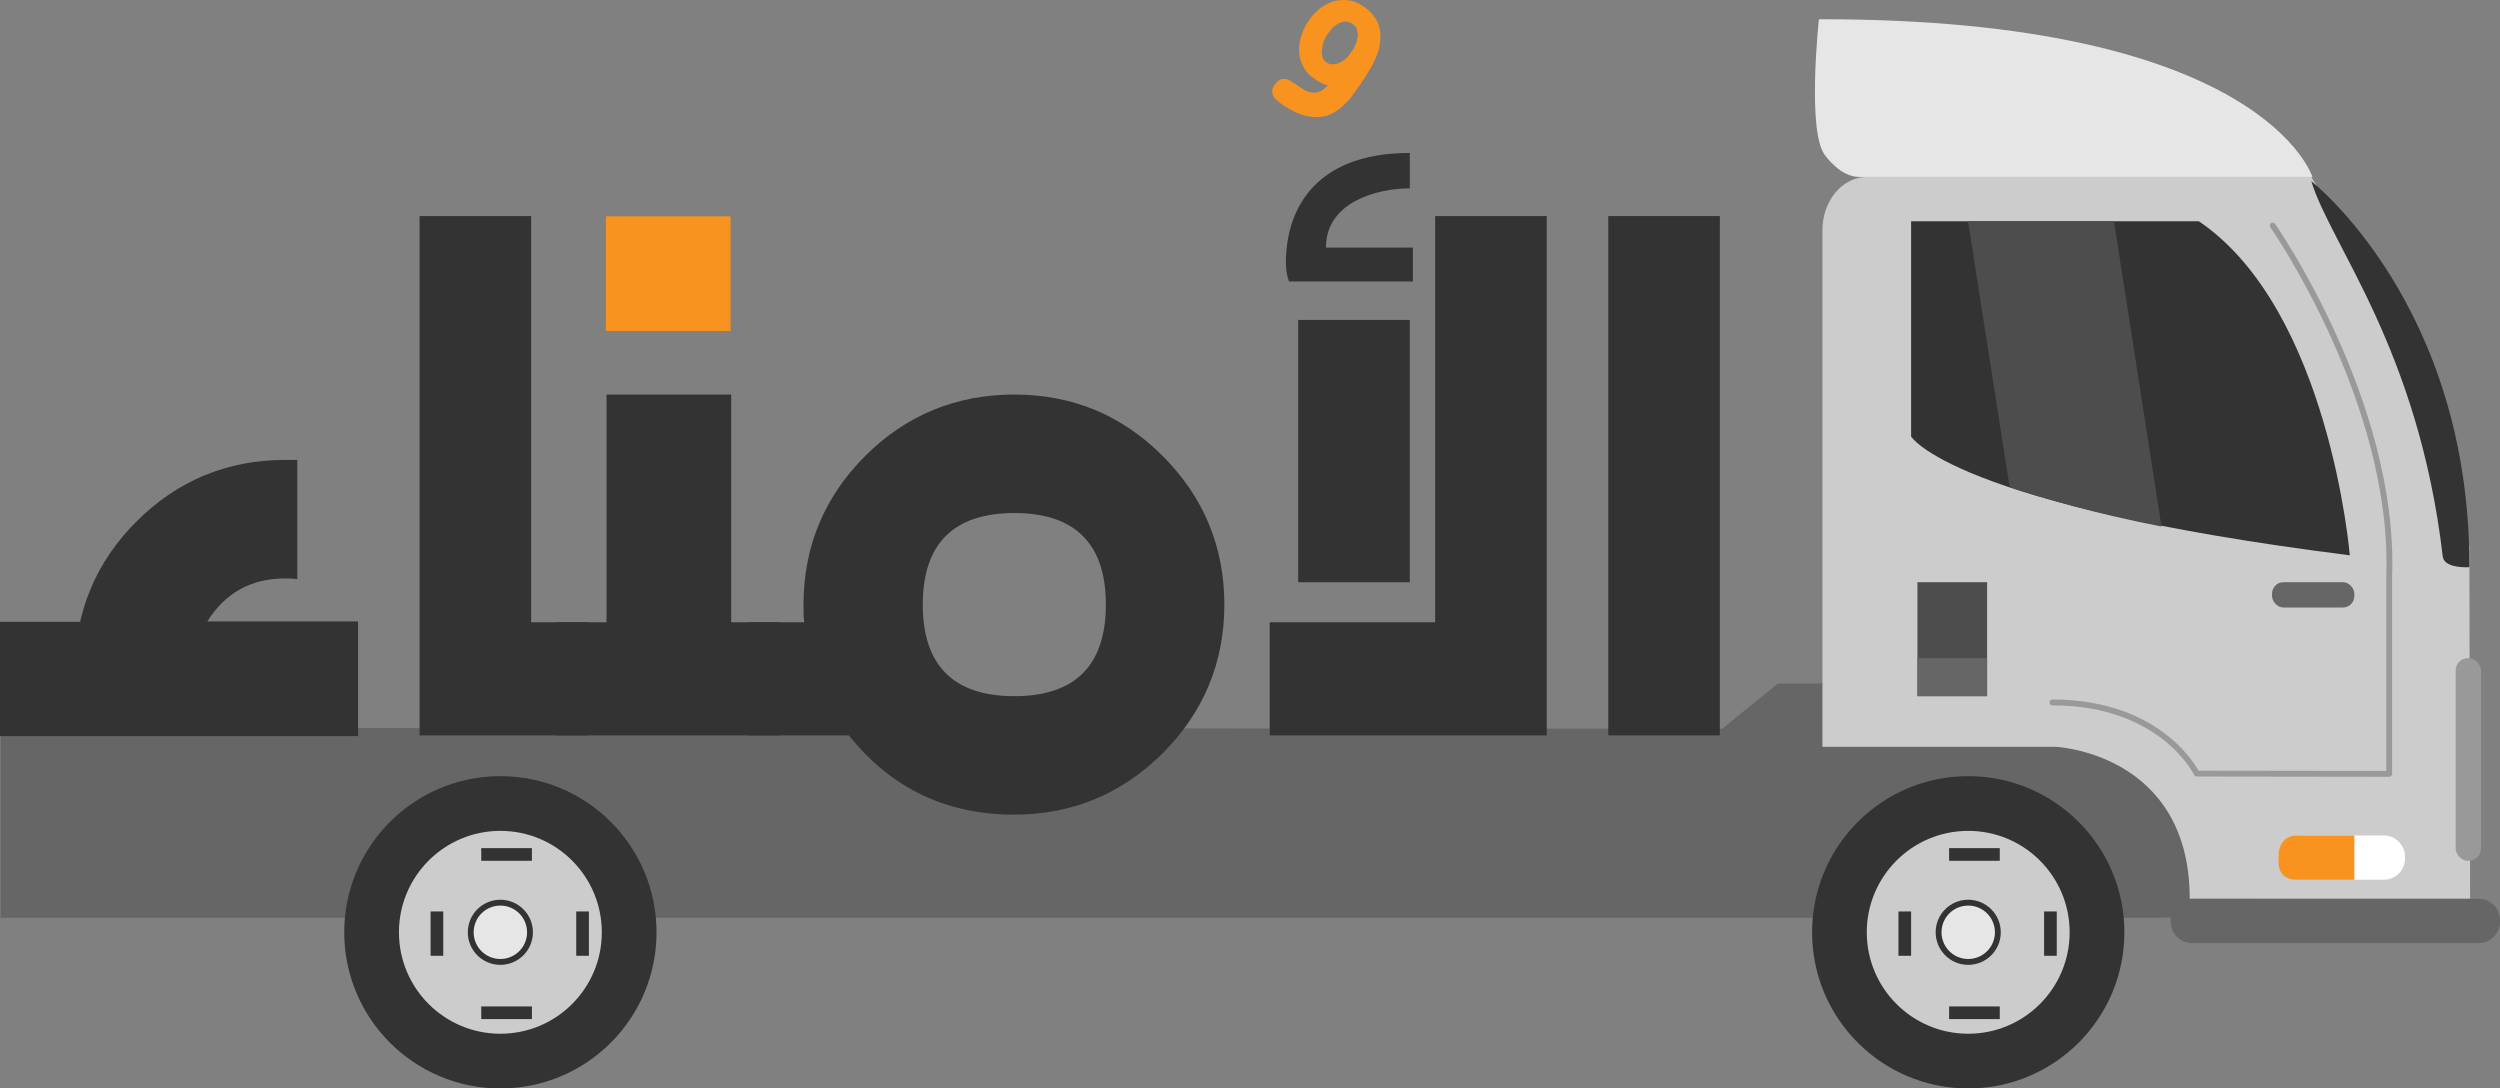 <?xml version="1.0" encoding="UTF-8"?>
<svg id="Layer_2" data-name="Layer 2" xmlns="http://www.w3.org/2000/svg" viewBox="0 0 1147.78 499.72">
  <rect x="0" y="0" width="1147.78" height="499.72" fill="#808080" stroke="none"/>
  <defs>
    <style>
      .cls-1 {
        fill: #4d4d4d;
      }

      .cls-2 {
        fill: #fff;
      }

      .cls-3 {
        stroke: #333;
        stroke-miterlimit: 10;
      }

      .cls-3, .cls-4 {
        stroke-width: 2.69px;
      }

      .cls-3, .cls-5 {
        fill: #e6e6e6;
      }

      .cls-6 {
        fill: #666;
      }

      .cls-7 {
        fill: #333;
      }

      .cls-8 {
        fill: #999;
      }

      .cls-4 {
        fill: none;
        stroke: #999;
        stroke-linecap: round;
        stroke-linejoin: round;
      }

      .cls-9 {
        fill: #ccc;
      }

      .cls-10 {
        fill: #f7931e;
      }
    </style>
  </defs>
  <g id="Layer_1-2" data-name="Layer 1">
    <g>
      <g>
        <path class="cls-6" d="M.29,421.37h989.69c39.31,0,66.98-14.48,66.98-53.78h0c0-39.3-27.68-53.78-66.98-53.78h-173.73s-25.52,20.74-25.52,20.74c-11.41,0-790.43-.41-790.43-.41v87.24Z"/>
        <path class="cls-9" d="M857.33,81.23h1.57c.41,0,.8.1,1.21.12l.1-.12h200.94s37.42,62.2,37.42,62.2l35.14,107.49.35,161.73h-128.73c0-66.87-61.4-69.77-61.4-69.77h-107.22v-198.21s0-32.18,0-32.18v-7.07c0-12.28,8.33-24.19,20.61-24.19Z"/>
        <path class="cls-7" d="M877.41,101.58v98.82s18.6,31.53,201.41,54.55c0,0-9.3-112.67-69.3-153.37h-132.11Z"/>
        <rect class="cls-1" x="880.32" y="267.29" width="31.98" height="52.33"/>
        <rect class="cls-6" x="880.32" y="302.17" width="31.98" height="17.44"/>
        <path class="cls-2" d="M1055.83,383.57h38.56c5.41,0,9.79,4.39,9.79,9.79v.76c0,5.41-4.39,9.79-9.79,9.79h-38.56c-5.41,0-9.79-4.39-9.79-9.79v-.76c0-5.41,4.39-9.79,9.79-9.79Z"/>
        <path class="cls-10" d="M1046.03,395.23c0,5.68,2.98,8.69,8.66,8.69h26.22s0-20.35,0-20.35h-26.22c-5.68,0-8.66,4.11-8.66,9.79v1.87Z"/>
        <path class="cls-7" d="M1061.15,83.18s72.91,56.87,72.56,177.23c0,0-11.55.78-12.21-4.89-11.16-95.42-51.46-143.03-60.35-172.34Z"/>
        <rect class="cls-8" x="1127.43" y="302.17" width="11.63" height="93.03" rx="5.6" ry="5.6"/>
        <path class="cls-6" d="M1006.4,412.65h131.59c5.41,0,9.79,4.39,9.79,9.79v.76c0,5.41-4.39,9.79-9.79,9.79h-131.59c-5.41,0-9.79-4.39-9.79-9.79v-.76c0-5.41,4.39-9.79,9.79-9.79Z"/>
        <path class="cls-5" d="M1061.67,81.23s-22.5-72.73-226.59-72.39c0,0-5.75,52.96,3.14,62.87,0,0,6.8,9.51,15.18,9.51,8.37,0,208.27,0,208.27,0Z"/>
        <g>
          <path class="cls-7" d="M831.95,428.03c0,39.59,32.1,71.69,71.69,71.69,39.59,0,71.69-32.1,71.69-71.69s-32.1-71.69-71.69-71.69-71.69,32.1-71.69,71.69Z"/>
          <g>
            <path class="cls-9" d="M857.06,428.03c0,25.72,20.85,46.57,46.57,46.57,25.72,0,46.57-20.85,46.57-46.57,0-25.72-20.85-46.57-46.57-46.57-25.72,0-46.57,20.85-46.57,46.57Z"/>
            <path class="cls-3" d="M890.03,428.03c0,7.51,6.09,13.6,13.6,13.6,7.51,0,13.61-6.09,13.61-13.6,0-7.51-6.09-13.61-13.61-13.61s-13.6,6.09-13.6,13.61Z"/>
            <rect class="cls-7" x="894.86" y="389.39" width="23.26" height="5.81"/>
            <rect class="cls-7" x="894.86" y="462.07" width="23.26" height="5.81"/>
            <rect class="cls-7" x="871.6" y="418.46" width="5.81" height="20.35"/>
            <rect class="cls-7" x="938.47" y="418.46" width="5.81" height="20.35"/>
          </g>
        </g>
        <g>
          <path class="cls-7" d="M158.04,428.03c0,39.59,32.1,71.69,71.69,71.69,39.59,0,71.69-32.1,71.69-71.69,0-39.6-32.1-71.69-71.69-71.69s-71.69,32.1-71.69,71.69Z"/>
          <g>
            <path class="cls-9" d="M183.16,428.03c0,25.72,20.85,46.57,46.57,46.57,25.72,0,46.57-20.85,46.57-46.57,0-25.72-20.85-46.57-46.57-46.57-25.72,0-46.57,20.85-46.57,46.57Z"/>
            <path class="cls-3" d="M216.12,428.03c0,7.51,6.09,13.6,13.6,13.6,7.51,0,13.61-6.09,13.61-13.6,0-7.51-6.09-13.61-13.61-13.61s-13.6,6.09-13.6,13.61Z"/>
            <rect class="cls-7" x="220.95" y="389.39" width="23.26" height="5.81"/>
            <rect class="cls-7" x="220.95" y="462.07" width="23.26" height="5.81"/>
            <rect class="cls-7" x="197.69" y="418.46" width="5.81" height="20.35"/>
            <rect class="cls-7" x="264.56" y="418.46" width="5.81" height="20.35"/>
          </g>
        </g>
        <path class="cls-4" d="M1043.45,103.58s56.37,80.77,53.46,161.04v90.67s-88.36-.12-88.36-.12c0,0-15.69-32.67-66.28-32.67"/>
        <rect class="cls-6" x="1043.12" y="267.29" width="37.79" height="11.63" rx="5.24" ry="5.24"/>
        <path class="cls-1" d="M970.55,101.58l21.82,140.16c-30.06-5.87-52.71-12.49-69.72-18.05l-19.09-122.11h66.98Z"/>
      </g>
      <g>
        <g>
          <path class="cls-7" d="M136.48,265.92c-1.77-.35-3.89-.35-5.65-.35-15.54,0-27.55,6.71-35.68,19.78h69.24v52.28H39.34c-3.18-9.54-4.95-19.78-4.95-30.03,0-26.49,9.54-49.45,28.26-68.18,18.72-18.72,41.68-28.26,68.18-28.26h5.65v54.75Z"/>
          <path class="cls-7" d="M243.86,285.7h25.79v51.93h-77.01V99.19h51.22v186.51Z"/>
          <path class="cls-7" d="M255.51,337.63v-51.93h22.96v-104.56h57.23v104.56h22.25v51.93h-102.44Z"/>
          <path class="cls-7" d="M562.12,277.58c0,26.49-9.54,49.45-28.26,68.17-18.72,18.72-41.68,28.26-68.17,28.26-31.09,0-56.52-12.01-75.95-36.38h-45.92v-51.93h25.43c-.35-2.47-.35-5.3-.35-8.12,0-26.49,9.54-49.45,28.26-68.18,18.72-18.72,41.68-28.26,68.53-28.26s49.45,9.54,68.17,28.26c18.72,18.72,28.26,41.68,28.26,68.18ZM507.72,277.58c0-27.91-14.13-42.04-42.03-42.04s-42.04,14.13-42.04,42.04,14.13,42.04,42.04,42.04,42.03-14.13,42.03-42.04Z"/>
          <path class="cls-7" d="M582.95,285.7h75.95V99.19h51.22v238.44h-127.17v-51.93ZM648.66,129.21h-56.87c-1.06-2.83-1.41-5.65-1.41-8.83,0-22.25,11.66-50.16,56.87-50.16v16.25c-14.48,0-38.5,6-38.5,27.2h39.92v15.54ZM596.02,267.33v-120.46h51.22v120.46h-51.22Z"/>
          <path class="cls-7" d="M738.38,99.19h51.22v238.44h-51.22V99.19Z"/>
          <rect class="cls-10" x="278.17" y="99.31" width="57.24" height="52.62"/>
        </g>
        <rect class="cls-7" y="285.48" width="164.36" height="52.49"/>
      </g>
      <path class="cls-10" d="M619.3.15c2.53.38,4.83,1.39,7.22,3.14,2.29,1.54,3.94,3.37,5.26,5.63,1.32,2.25,1.9,4.59,1.95,6.92.31,4.55-1.07,9.39-4.05,14.71-2.87,5.01-6.27,10-9.98,14.88-2.28,2.38-4.23,4.34-6.05,5.46-2.58,1.73-5.03,2.63-7.57,2.78-4.98.51-10.44-1.1-16.48-5.05-3.02-1.98-4.88-3.71-5.37-5.31-.09-.74-.28-1.7.06-2.64.34-.94.78-1.67,1.43-2.5,1.2-1.35,2.27-1.85,3.54-1.92,1.27-.08,2.74.28,4.09,1.47l1.14.77c3.02,1.98,4.89,3.18,5.84,3.52,2.2.79,4.53.74,6.78-.58.76-.62,1.72-1.33,2.59-2.26-2-.37-4.09-1.47-6.06-2.9-2.6-1.65-4.25-3.49-5.36-5.84-1.22-2.04-1.8-4.38-1.85-6.71-.15-2.54.23-5.07,1.02-7.27.69-2.42,1.91-4.82,3.45-7.11,1.42-1.97,3.16-3.84,5.21-5.58,1.94-1.43,4.08-2.44,6.32-3.23,2.34-.58,4.67-.63,6.88-.36ZM612.02,12.45l-2.29,2.91c-.65.83-1.21,1.87-1.88,3.23-.45,1.26-.69,2.42-.83,3.79-.24,1.16-.26,2.21.02,3.38.29,1.17.69,2.02,1.84,2.79,1.14.77,2.09,1.11,3.04.92,1.06.03,2.01-.16,3.08-.67,1.07-.5,2.04-1.22,3.01-1.94.87-.93,1.74-1.86,2.29-2.9.87-.93,1.42-1.98,1.88-3.23.67-1.36.91-2.51,1.15-3.67.14-1.37-.05-2.33-.34-3.5-.19-.96-.8-1.71-1.95-2.48-1.15-.77-2.09-1.11-2.93-1.23-1.06-.03-2.01.16-3.08.67-1.07.5-2.04,1.22-3.01,1.94Z"/>
    </g>
  </g>
</svg>